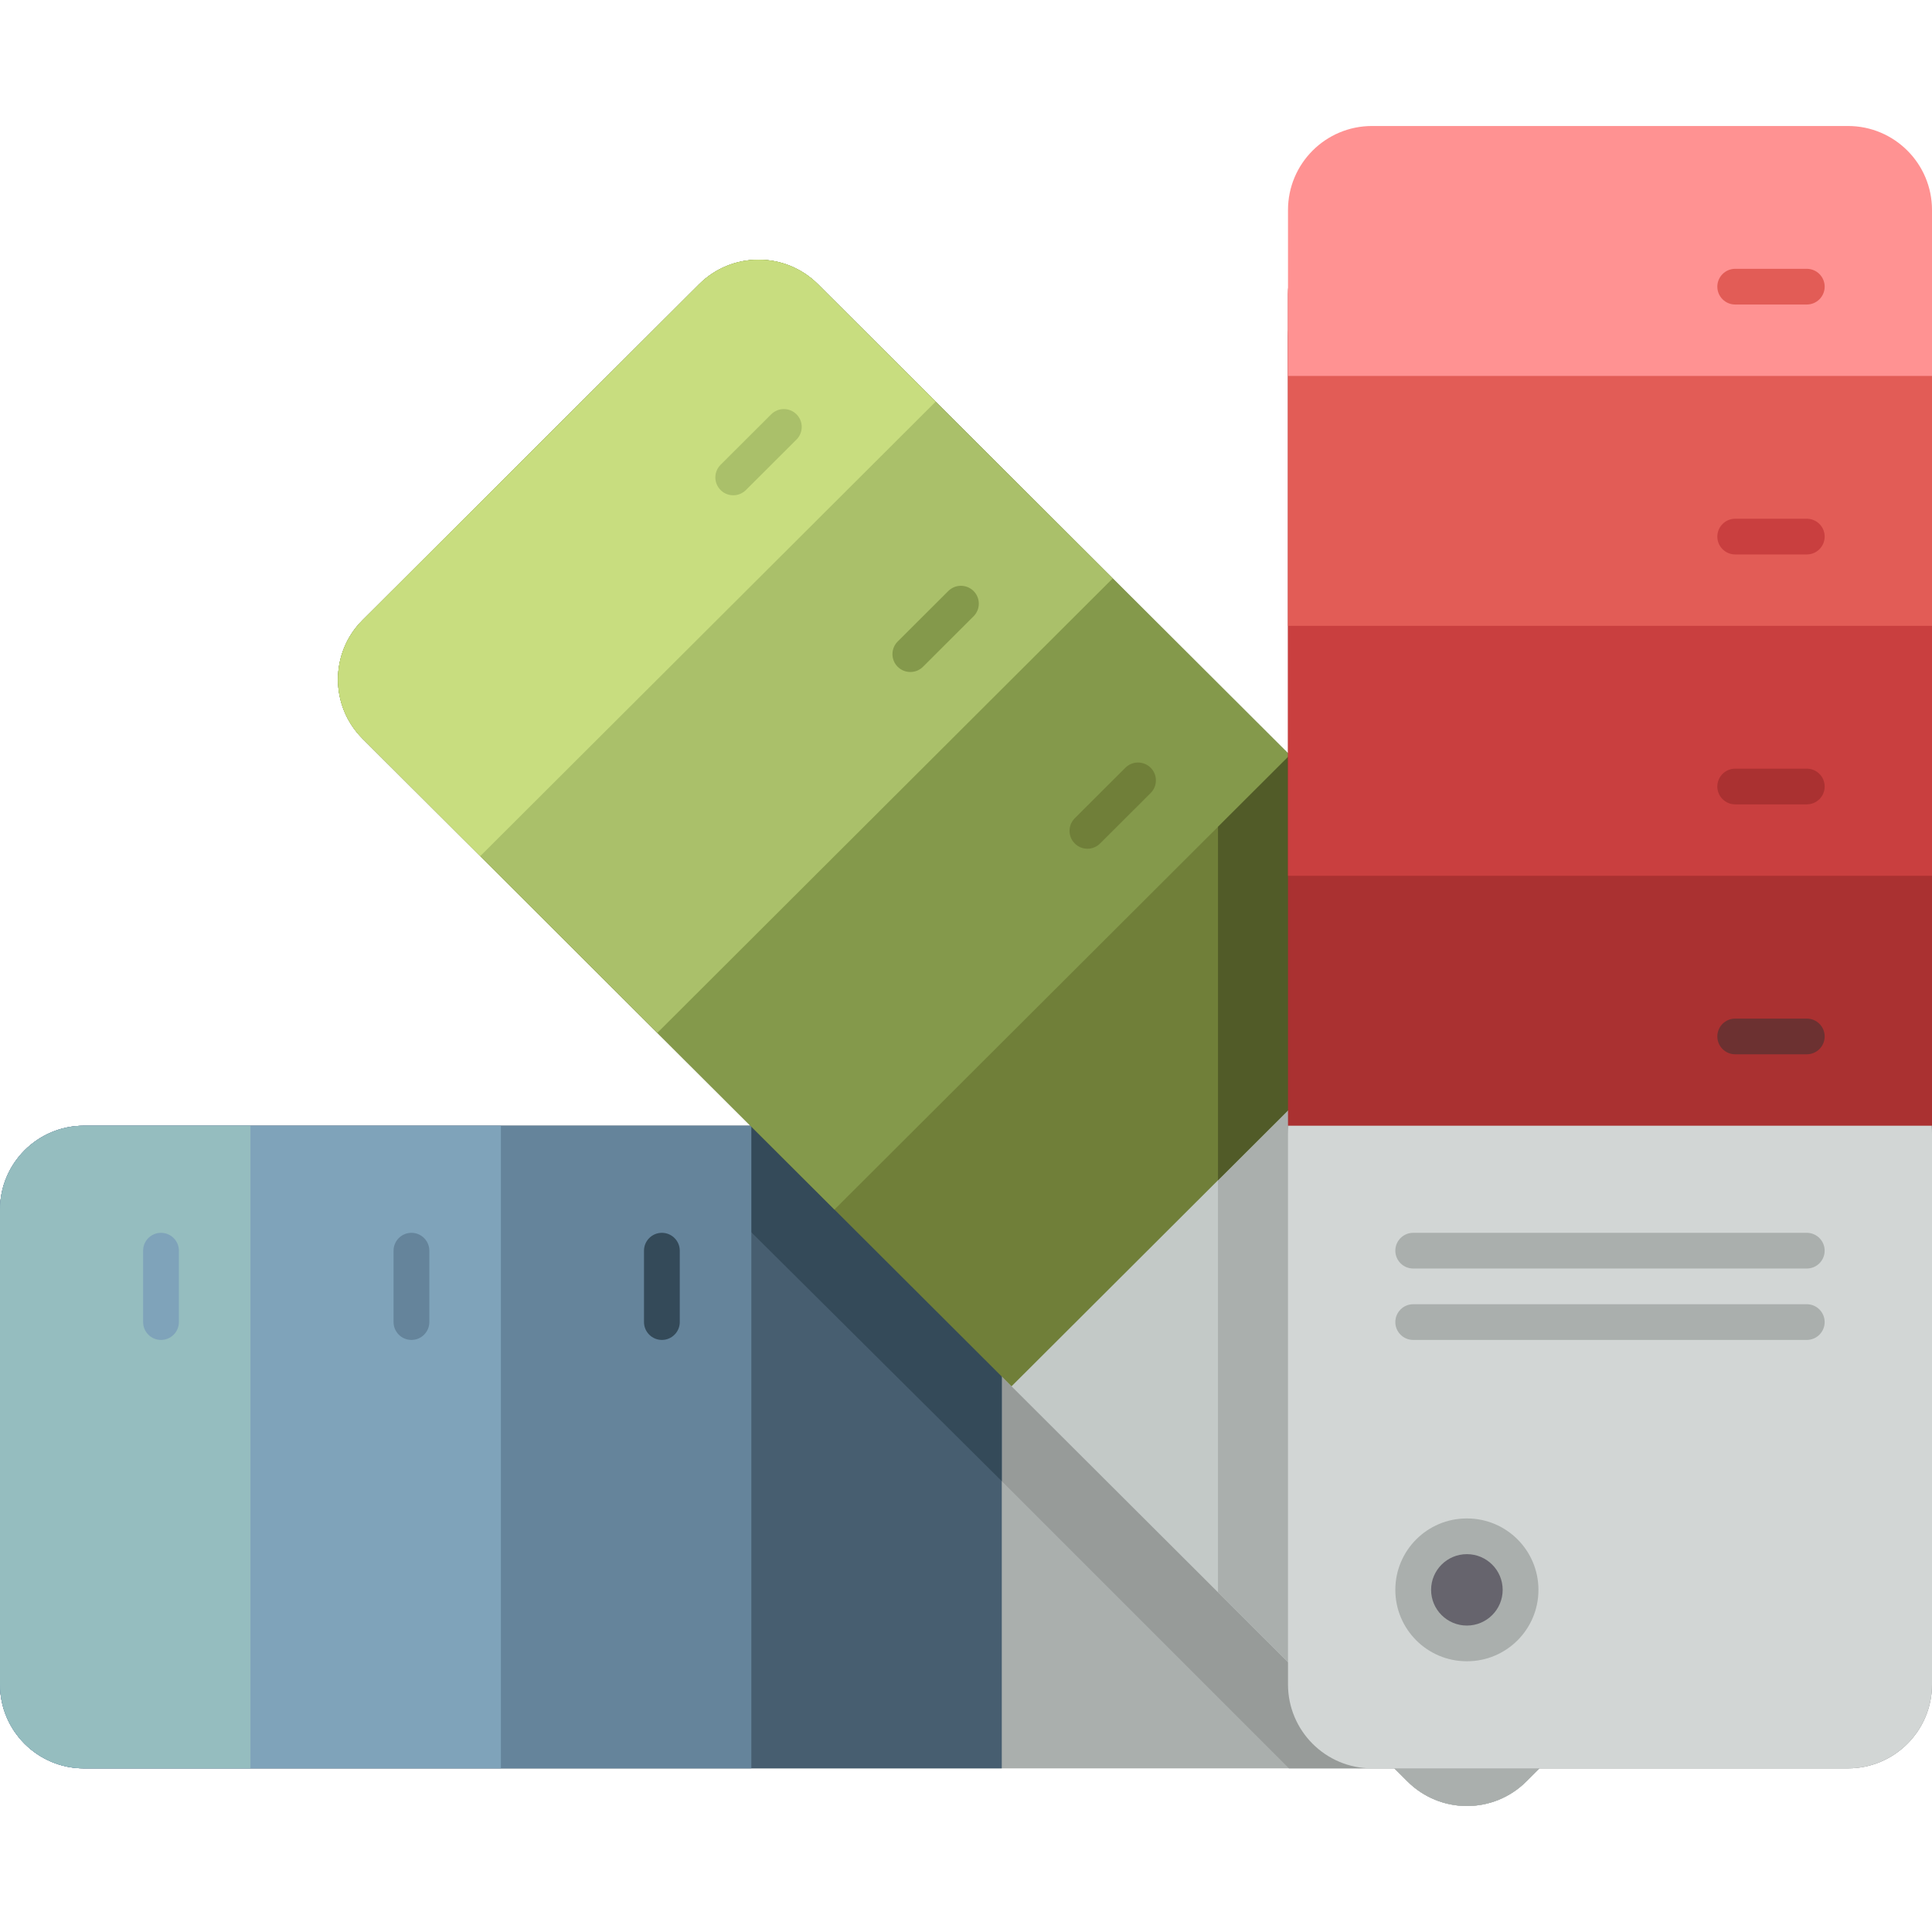 <?xml version="1.0" encoding="iso-8859-1"?>
<!-- Uploaded to: SVG Repo, www.svgrepo.com, Generator: SVG Repo Mixer Tools -->
<svg height="800px" width="800px" version="1.1" id="Layer_1" xmlns="http://www.w3.org/2000/svg" xmlns:xlink="http://www.w3.org/1999/xlink" 
	 viewBox="0 0 460 460" xml:space="preserve">
<g id="XMLID_1329_">
	<g id="Base">
		<path id="XMLID_1280_" style="fill:#AAAFAD;" d="M460,268.025v133.016c0,11.046-8.954,20-20,20h-68.148h-5.326l-3.118,3.112
			c-7.811,7.795-20.476,7.795-28.287,0l-3.118-3.112h-5.335H20c-11.046,0-20-8.954-20-20V288.025c0-11.045,8.953-19.999,19.998-20
			H460z"/>
		<path id="XMLID_1555_" style="fill:#979B99;" d="M460,268.025v133.016c0,11.046-8.954,20-20,20h-68.148h-5.326l-3.118,3.112
			c-7.811,7.795-20.476,7.795-28.287,0l-3.118-3.112H306.9l-68.381-68.381v-42.318l0.148,0.152v-42.47L460,268.025L460,268.025z"/>
		<path id="XMLID_1067_" style="fill:#C3C9C7;" d="M443.543,344.184l-80.136,79.97c-7.811,7.795-20.476,7.795-28.287,0
			L86.326,175.874c-7.811-7.795-7.811-20.434,0-28.229l80.136-79.97c7.811-7.795,20.476-7.795,28.287,0l248.794,248.279
			C451.354,323.75,451.354,336.388,443.543,344.184z"/>
		<path id="XMLID_484_" style="fill:#AAAFAD;" d="M443.543,344.184l-80.136,79.97c-7.811,7.795-20.476,7.795-28.287,0L310,399.086
			l-20-19.959V221.87h59.264l94.279,94.084C451.354,323.75,451.354,336.388,443.543,344.184z"/>
		<path id="XMLID_1044_" style="fill:#D2D6D5;" d="M306.667,401.042V270c0-11.046,8.954-20,20-20H440c11.046,0,20,8.954,20,20
			v131.042c0,11.046-8.954,20-20,20H326.667C315.621,421.042,306.667,412.087,306.667,401.042z"/>
	</g>
	<g id="Clip">
		<path id="XMLID_1047_" style="fill:#AAAFAD;" d="M366.296,378.537L366.296,378.537c0,9.39-7.612,17.002-17.002,17.002h-0.07
			c-9.39,0-17.002-7.612-17.002-17.002l0,0c0-9.39,7.612-17.002,17.002-17.002h0.07
			C358.684,361.535,366.296,369.147,366.296,378.537z"/>
		<path id="XMLID_1048_" style="fill:#66646D;" d="M357.778,378.537c0,4.695-3.814,8.501-8.519,8.501s-8.519-3.806-8.519-8.501
			s3.814-8.501,8.519-8.501S357.778,373.842,357.778,378.537z"/>
	</g>
	<g id="Text_6_">
		<path id="XMLID_1045_" style="fill:#AAAFAD;" d="M332.222,297.779L332.222,297.779c0-2.347,1.903-4.25,4.25-4.25h93.721
			c2.347,0,4.25,1.903,4.25,4.25l0,0c0,2.347-1.903,4.25-4.25,4.25h-93.721C334.125,302.029,332.222,300.126,332.222,297.779z"/>
		<path id="XMLID_1046_" style="fill:#AAAFAD;" d="M332.222,314.78L332.222,314.78c0-2.347,1.903-4.25,4.25-4.25h93.721
			c2.347,0,4.25,1.903,4.25,4.25l0,0c0,2.347-1.903,4.25-4.25,4.25h-93.721C334.125,319.031,332.222,317.128,332.222,314.78z"/>
	</g>
	<g id="Blue_palette">
		<path id="XMLID_1090_" style="fill:#475E70;" d="M0,401.042V288.026c0-11.046,8.954-20,20-20h218.519v153.016H20
			C8.954,421.042,0,412.087,0,401.042z"/>
		<path id="XMLID_783_" style="fill:#344A59;" d="M238.519,268.025v84.635l-60-59.63v-25.006h60V268.025z"/>
		<path id="XMLID_1075_" style="fill:#65849B;" d="M0,401.042V288.026c0-11.046,8.954-20,20-20h158.889v153.016H20
			C8.954,421.042,0,412.087,0,401.042z"/>
		<path id="XMLID_1089_" style="fill:#344A59;" d="M153.333,314.772v-16.984c0-2.352,1.907-4.259,4.259-4.259l0,0
			c2.352,0,4.259,1.907,4.259,4.259v16.984c0,2.352-1.907,4.259-4.259,4.259l0,0C155.24,319.031,153.333,317.124,153.333,314.772z"
			/>
		<path id="XMLID_1072_" style="fill:#7FA3BA;" d="M0,401.042V288.026c0-11.046,8.954-20,20-20h99.259v153.016H20
			C8.954,421.042,0,412.087,0,401.042z"/>
		<path id="XMLID_1073_" style="fill:#65849B;" d="M93.704,314.772v-16.984c0-2.352,1.907-4.259,4.259-4.259l0,0
			c2.352,0,4.259,1.907,4.259,4.259v16.984c0,2.352-1.907,4.259-4.259,4.259l0,0C95.611,319.031,93.704,317.124,93.704,314.772z"/>
		<path id="XMLID_1070_" style="fill:#95BDBF;" d="M20,421.042c-11.046,0-20-8.954-20-20V288.026c0-11.046,8.954-20,20-20h39.63
			v153.016H20z"/>
		<path id="XMLID_1071_" style="fill:#7FA3BA;" d="M34.074,314.772v-16.984c0-2.352,1.907-4.259,4.259-4.259l0,0
			c2.352,0,4.259,1.907,4.259,4.259v16.984c0,2.352-1.907,4.259-4.259,4.259l0,0C35.981,319.031,34.074,317.124,34.074,314.772z"/>
	</g>
	<g id="Green_palette">
		<path id="XMLID_1444_" style="fill:#707F39;" d="M349.264,221.87L240.841,330.069L86.326,175.874
			c-7.811-7.795-7.811-20.434,0-28.229l80.136-79.97c7.811-7.795,20.476-7.795,28.287,0L349.264,221.87z"/>
		<path id="XMLID_1056_" style="fill:#84994B;" d="M307.099,179.793L198.676,287.992l-42.165-42.077l-70.185-70.04
			c-7.811-7.795-7.811-20.434,0-28.229l80.136-79.97c7.811-7.795,20.476-7.795,28.287,0l70.185,70.04L307.099,179.793z"/>
		<path id="XMLID_2127_" style="fill:#AAC06A;" d="M238.519,164.077L172.459,230l-15.947,15.914l-70.185-70.04
			c-7.811-7.795-7.811-20.434,0-28.229l80.136-79.97c7.811-7.795,20.476-7.795,28.287,0l70.185,70.04L238.519,164.077z"/>
		<path id="XMLID_1049_" style="fill:#C8DD7F;" d="M86.326,175.874c-7.811-7.795-7.811-20.434,0-28.229l80.136-79.97
			c7.811-7.795,20.476-7.795,28.287,0l28.021,27.963L114.347,203.837L86.326,175.874z"/>
		<path id="XMLID_1057_" style="fill:#707F39;" d="M255.901,194.819l12.047-12.022c1.664-1.66,4.357-1.66,6.021,0l0,0
			c1.663,1.66,1.663,4.354,0,6.014l-12.047,12.022c-1.664,1.66-4.357,1.66-6.021,0l0,0
			C254.238,199.173,254.238,196.479,255.901,194.819z"/>
		<path id="XMLID_1052_" style="fill:#84994B;" d="M213.736,152.742l12.047-12.022c1.664-1.66,4.357-1.66,6.021,0l0,0
			c1.663,1.66,1.663,4.354,0,6.014l-12.047,12.022c-1.664,1.66-4.357,1.66-6.021,0l0,0
			C212.073,157.096,212.073,154.401,213.736,152.742z"/>
		<path id="XMLID_1050_" style="fill:#AAC06A;" d="M171.572,110.665l12.047-12.022c1.664-1.66,4.357-1.66,6.021,0l0,0
			c1.663,1.66,1.663,4.354,0,6.014l-12.047,12.022c-1.664,1.66-4.357,1.66-6.021,0l0,0
			C169.908,115.019,169.908,112.324,171.572,110.665z"/>
		<path id="XMLID_1066_" style="fill:#515B28;" d="M307.099,179.793l42.165,42.077L340,231.115l-50,49.897v-84.155L307.099,179.793z
			"/>
	</g>
	<g id="Red_palette">
		<path id="XMLID_1036_" style="fill:#AA3131;" d="M326.667,60H440c11.046,0,20,8.954,20,20v188.025H306.667V80
			C306.667,68.954,315.621,60,326.667,60z"/>
		<path id="XMLID_1035_" style="fill:#C93F3F;" d="M326.667,50H440c11.046,0,20,8.954,20,20v138.519H306.667V70
			C306.667,58.954,315.621,50,326.667,50z"/>
		<path id="XMLID_974_" style="fill:#E25C56;" d="M326.667,50H440c11.046,0,20,8.954,20,20v79.013H306.667V70
			C306.667,58.954,315.621,50,326.667,50z"/>
		<path id="XMLID_103_" style="fill:#FF9292;" d="M306.667,50c0-11.046,8.954-20,20-20H440c11.046,0,20,8.954,20,20v39.506H306.667
			V50z"/>
		<path id="XMLID_1041_" style="fill:#6C3131;" d="M413.139,242.523h17.055c2.347,0,4.25,1.903,4.25,4.25l0,0
			c0,2.347-1.903,4.25-4.25,4.25h-17.055c-2.347,0-4.25-1.903-4.25-4.25l0,0C408.889,244.426,410.792,242.523,413.139,242.523z"/>
		<path id="XMLID_1040_" style="fill:#AA3131;" d="M413.139,183.016h17.055c2.347,0,4.25,1.903,4.25,4.25l0,0
			c0,2.347-1.903,4.25-4.25,4.25h-17.055c-2.347,0-4.25-1.903-4.25-4.25l0,0C408.889,184.919,410.792,183.016,413.139,183.016z"/>
		<path id="XMLID_1039_" style="fill:#C93F3F;" d="M413.139,123.51h17.055c2.347,0,4.25,1.903,4.25,4.25l0,0
			c0,2.347-1.903,4.25-4.25,4.25h-17.055c-2.347,0-4.25-1.903-4.25-4.25l0,0C408.889,125.413,410.792,123.51,413.139,123.51z"/>
		<path id="XMLID_1038_" style="fill:#E25C56;" d="M413.139,64.004h17.055c2.347,0,4.25,1.903,4.25,4.25l0,0
			c0,2.347-1.903,4.25-4.25,4.25h-17.055c-2.347,0-4.25-1.903-4.25-4.25l0,0C408.889,65.907,410.792,64.004,413.139,64.004z"/>
	</g>
</g>
</svg>